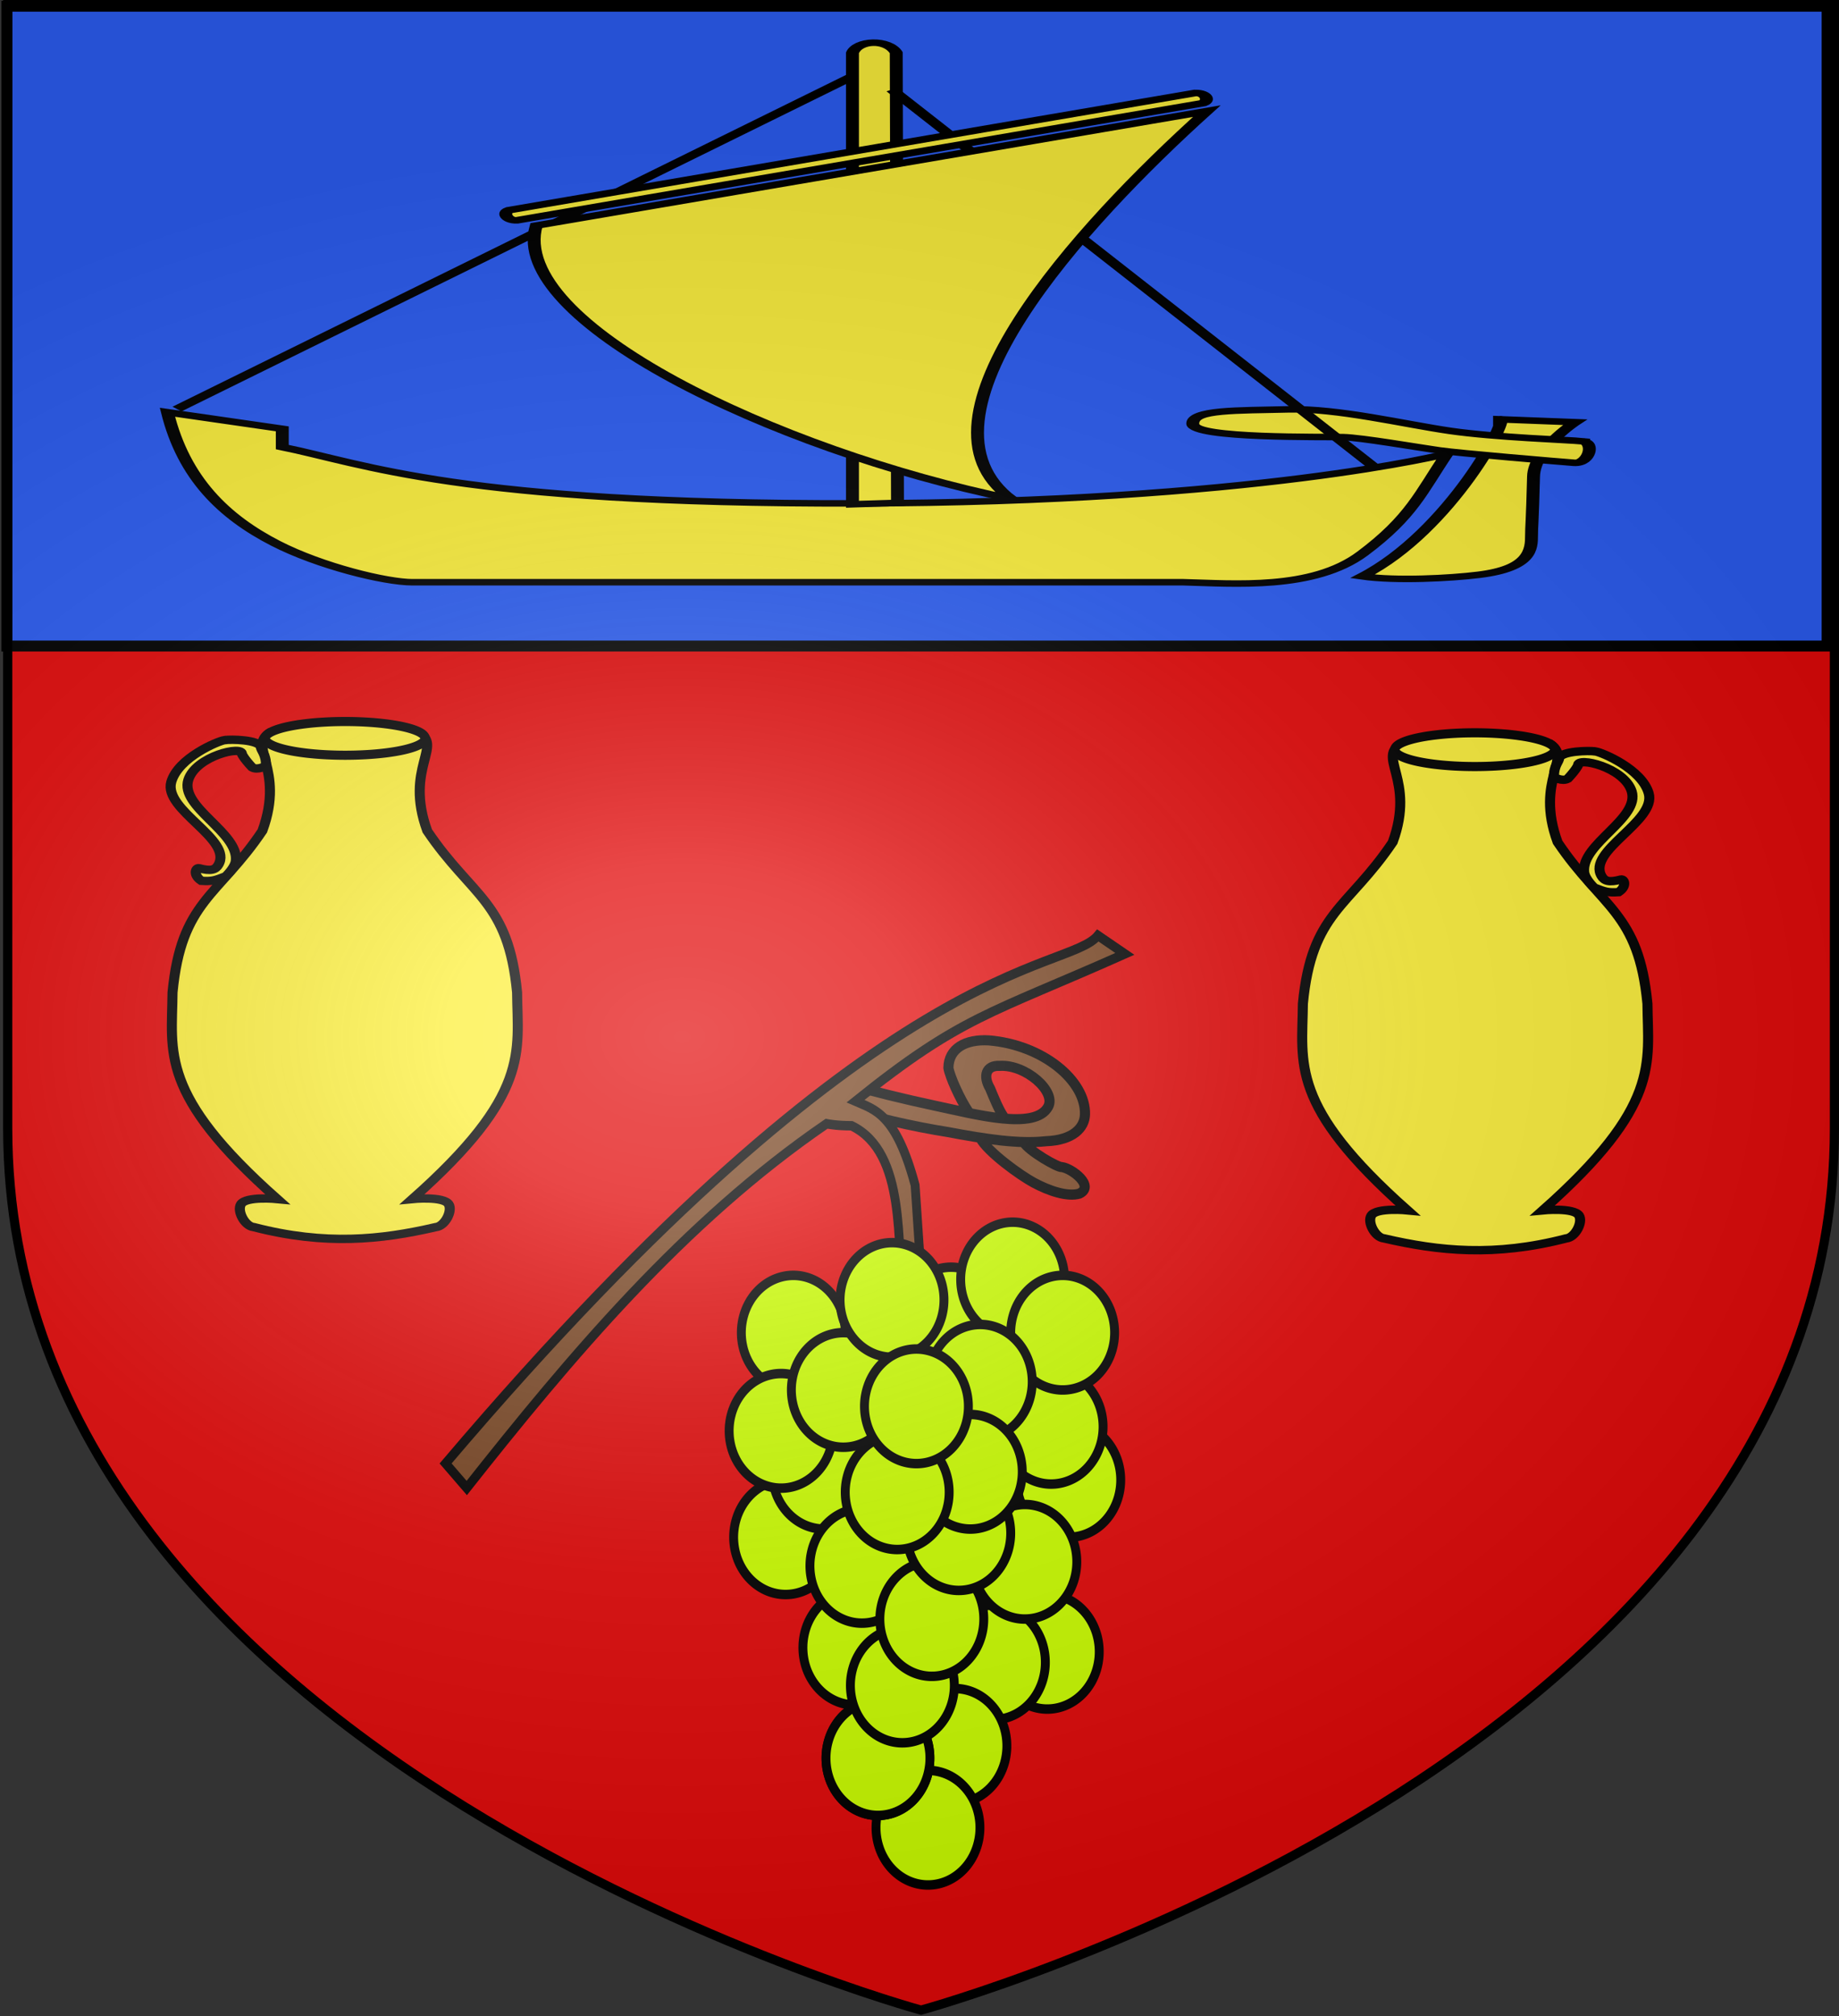 <svg xmlns="http://www.w3.org/2000/svg" xmlns:xlink="http://www.w3.org/1999/xlink" width="601.465" height="658.974" version="1.0"><rect width="100%" height="100%" fill="#333333" stroke="none"/><desc>Flag of Canton of Valais (Wallis)</desc><defs><radialGradient xlink:href="#a" id="c" cx="221.445" cy="226.331" r="300" fx="221.445" fy="226.331" gradientTransform="matrix(1.354 0 0 .977 -77.582 118.629)" gradientUnits="userSpaceOnUse"/><linearGradient id="a"><stop offset="0" style="stop-color:white;stop-opacity:.314"/><stop offset=".19" style="stop-color:white;stop-opacity:.251"/><stop offset=".6" style="stop-color:#6b6b6b;stop-opacity:.125"/><stop offset="1" style="stop-color:black;stop-opacity:.125"/></linearGradient></defs><g style="display:inline"><path d="M300.809 658.26s298.723-81.384 298.723-288.214V2.708H2.086v367.338c0 206.83 298.723 288.213 298.723 288.213" style="opacity:1;fill:#e20909;fill-opacity:1;fill-rule:evenodd;stroke:none;stroke-width:3;stroke-linecap:butt;stroke-linejoin:miter;stroke-miterlimit:4;stroke-dasharray:none;stroke-opacity:1;display:inline" transform="translate(.914 -.835)"/><path d="M1.314 2.867v209.14h595.334V2.868z" style="fill:#2b5df2;fill-opacity:1;stroke:#000;stroke-width:3.557;stroke-miterlimit:4;stroke-dasharray:none;stroke-opacity:1;display:inline" transform="translate(.914 -.835)"/></g><g style="opacity:1;display:inline" transform="translate(.914 -.835)"><g style="opacity:1"><g style="opacity:1;display:inline"><path d="M0 0h600v660H0z" style="opacity:1;fill:none;fill-opacity:1;fill-rule:nonzero;stroke:none;stroke-width:7.56;stroke-linecap:round;stroke-linejoin:round;stroke-miterlimit:4;stroke-dasharray:none;stroke-opacity:1;display:inline" transform="matrix(1.001 0 0 .725 -.224 181.594)"/></g></g><g id="b" style="display:inline;stroke:#000;stroke-opacity:1;stroke-width:6.522;stroke-miterlimit:4;stroke-dasharray:none"><g style="fill:#fcef3c;stroke:#000;stroke-width:6.522;stroke-miterlimit:4;stroke-dasharray:none;stroke-opacity:1"><path d="M-321.556 472.781c-16.627 11.22 9.218 28.06-5.85 77.344-28.953 51.588-52.622 54.522-58.281 125.719-.331 46.577-8.946 79.008 68.03 160.781 0 0-20.257-2.384-23.593 3.969-2.749 5.234 2.433 17.261 8.313 17.875 46.41 14.41 82.562 9.863 118.093 0 5.88-.614 11.062-12.641 8.313-17.875-3.337-6.353-23.563-3.969-23.563-3.969 76.977-81.773 68.331-114.204 68-160.781-5.66-71.197-29.328-74.131-58.281-125.719-15.068-49.284 11.096-66.442-6.33-77.344-32.345-2.275-62.503-1.053-94.85 0z" style="fill:#fcef3c;fill-opacity:1;fill-rule:nonzero;stroke:#000;stroke-width:6.522;stroke-linecap:square;stroke-linejoin:miter;marker:none;marker-start:none;marker-mid:none;marker-end:none;stroke-miterlimit:4;stroke-dasharray:none;stroke-dashoffset:0;stroke-opacity:1;visibility:visible;display:inline;overflow:visible" transform="matrix(.504 0 0 .42 249.901 41.382)"/><path d="M-249.721 435.325a52.025 11.099 0 1 1-104.05 0 52.025 11.099 0 1 1 104.05 0z" style="opacity:1;fill:#fcef3c;fill-opacity:1;fill-rule:nonzero;stroke:#000;stroke-width:5.998;stroke-linecap:square;stroke-linejoin:miter;marker:none;marker-start:none;marker-mid:none;marker-end:none;stroke-miterlimit:4;stroke-dasharray:none;stroke-dashoffset:0;stroke-opacity:1;visibility:visible;display:inline;overflow:visible" transform="matrix(.503 0 0 .497 263.758 25.831)"/></g><path d="M-228.107 103.721c-4.226.727-30.109 13.57-34.644 32.574-5.238 21.952 40.445 44.786 30.507 64.604-1.868 3.726-4.673 5.057-12.534 2.532-1.929-.62-4.152 5.13 1.555 9.813 6.927.512 8.717-.216 15.832-3.514 0 0 6.032-6.712 6.518-12.134 1.977-22.042-36.473-41.73-30.808-62.965 4.966-18.61 35.546-27.008 34.742-20.1 0 0 1.21 3.397 6.714 10.447 3.543 2.442 8.91-1.209 8.91-1.209.26-9.161-3.431-12.089-3.292-14.799-1.738-5.61-19.308-5.97-23.5-5.249z" style="fill:#fcef3c;fill-opacity:1;fill-rule:nonzero;stroke:#000;stroke-width:6.522;stroke-linecap:square;stroke-linejoin:miter;marker:none;marker-start:none;marker-mid:none;marker-end:none;stroke-miterlimit:4;stroke-dasharray:none;stroke-dashoffset:0;stroke-opacity:1;visibility:visible;display:inline;overflow:visible" transform="matrix(.504 0 0 .42 187.531 199.186)"/></g><path d="M327.272 365.772c-1.526-2.197-3.149-6.205-4.373-9.158-2.423-4.063-1.307-7.617 3.11-7.376 8.562-.56 18.559 8.348 15.898 13.327-4.226 7.909-24.076 2.41-37.145-.336-10.693-2.29-21.108-4.872-25.895-6.39l.502 7.972c3.28 1.86 18.728 5.323 29.684 7.048 12.511 2.356 23.224 3.985 32.208 3 8.673-.32 12.544-4.302 12.68-8.74.327-11.018-13.783-22.793-31.486-24.218-7.5-.421-13.104 2.553-13.182 8.998.439 2.708 3.662 10.048 6.588 14.4m17.924 9.753c1.808 3.081 11.501 8.54 12.542 8.248 3.479.49 10.909 6.291 5.767 8.703-3.94 1.107-9.84-.873-14.89-3.58-4.348-2.329-15.04-9.98-17.509-14.612" style="fill:#784421;fill-opacity:1;fill-rule:evenodd;stroke:#000;stroke-width:3.309;stroke-linecap:butt;stroke-linejoin:miter;stroke-miterlimit:4;stroke-dasharray:none;stroke-opacity:1;display:inline"/><g style="fill:#cf0;stroke:#000;stroke-width:3.27;stroke-miterlimit:4;stroke-dasharray:none;stroke-opacity:1;display:inline"><path d="M783.942 599.635a19.092 19.799 0 1 1 .031.01" style="opacity:1;fill:#cf0;fill-opacity:1;fill-rule:evenodd;stroke:#000;stroke-width:3.27;stroke-linecap:round;stroke-linejoin:round;stroke-miterlimit:4;stroke-dasharray:none;stroke-dashoffset:0;stroke-opacity:1" transform="matrix(.89 0 0 .946 -354.13 -64.792)"/><path d="M783.942 599.635a19.092 19.799 0 1 1 .031.01" style="opacity:1;fill:#cf0;fill-opacity:1;fill-rule:evenodd;stroke:#000;stroke-width:3.27;stroke-linecap:round;stroke-linejoin:round;stroke-miterlimit:4;stroke-dasharray:none;stroke-dashoffset:0;stroke-opacity:1" transform="matrix(.89 0 0 .946 -359.902 -82.175)"/><path d="M783.942 599.635a19.092 19.799 0 1 1 .031.01" style="opacity:1;fill:#cf0;fill-opacity:1;fill-rule:evenodd;stroke:#000;stroke-width:3.27;stroke-linecap:round;stroke-linejoin:round;stroke-miterlimit:4;stroke-dasharray:none;stroke-dashoffset:0;stroke-opacity:1" transform="matrix(.89 0 0 .946 -392.625 -115.606)"/><path d="M783.942 599.635a19.092 19.799 0 1 1 .031.01" style="opacity:1;fill:#cf0;fill-opacity:1;fill-rule:evenodd;stroke:#000;stroke-width:3.27;stroke-linecap:round;stroke-linejoin:round;stroke-miterlimit:4;stroke-dasharray:none;stroke-dashoffset:0;stroke-opacity:1" transform="matrix(.89 0 0 .946 -444.226 -112.931)"/><path d="M783.942 599.635a19.092 19.799 0 1 1 .031.01" style="opacity:1;fill:#cf0;fill-opacity:1;fill-rule:evenodd;stroke:#000;stroke-width:3.27;stroke-linecap:round;stroke-linejoin:round;stroke-miterlimit:4;stroke-dasharray:none;stroke-dashoffset:0;stroke-opacity:1" transform="matrix(.89 0 0 .946 -372.488 -130.315)"/><path d="M783.942 599.635a19.092 19.799 0 1 1 .031.01" style="opacity:1;fill:#cf0;fill-opacity:1;fill-rule:evenodd;stroke:#000;stroke-width:3.27;stroke-linecap:round;stroke-linejoin:round;stroke-miterlimit:4;stroke-dasharray:none;stroke-dashoffset:0;stroke-opacity:1" transform="matrix(.89 0 0 .946 -356.127 -112.931)"/><path d="M783.942 599.635a19.092 19.799 0 1 1 .031.01" style="opacity:1;fill:#cf0;fill-opacity:1;fill-rule:evenodd;stroke:#000;stroke-width:3.27;stroke-linecap:round;stroke-linejoin:round;stroke-miterlimit:4;stroke-dasharray:none;stroke-dashoffset:0;stroke-opacity:1" transform="matrix(.89 0 0 .946 -446.743 -46.07)"/><path d="M783.942 599.635a19.092 19.799 0 1 1 .031.01" style="opacity:1;fill:#cf0;fill-opacity:1;fill-rule:evenodd;stroke:#000;stroke-width:3.27;stroke-linecap:round;stroke-linejoin:round;stroke-miterlimit:4;stroke-dasharray:none;stroke-dashoffset:0;stroke-opacity:1" transform="matrix(.89 0 0 .946 -434.157 -67.466)"/><path d="M783.942 599.635a19.092 19.799 0 1 1 .031.01" style="opacity:1;fill:#cf0;fill-opacity:1;fill-rule:evenodd;stroke:#000;stroke-width:3.27;stroke-linecap:round;stroke-linejoin:round;stroke-miterlimit:4;stroke-dasharray:none;stroke-dashoffset:0;stroke-opacity:1" transform="matrix(.89 0 0 .946 -448.217 -80.838)"/><path d="M856.306 219.472c-5.657 0-9.192-.707-9.192-.707-52.513 33.801-94.508 80.97-132.229 125.865l-7.778-8.485c160.975-178.36 228.22-169.242 239.709-182.433l9.9 6.364c-49.59 20.788-60.057 21.454-98.995 50.911 7.07 2.924 14.849 4.232 21.92 28.992l2.828 39.598h-7.07c-2.753-18.932 1.318-50.778-19.093-60.105z" style="fill:#784421;fill-opacity:1;fill-rule:evenodd;stroke:#000;stroke-width:3.27;stroke-linecap:butt;stroke-linejoin:miter;stroke-miterlimit:4;stroke-dasharray:none;stroke-opacity:1" transform="matrix(.89 0 0 .946 -484.5 161.198)"/><path d="M783.942 599.635a19.092 19.799 0 1 1 .031.01" style="opacity:1;fill:#cf0;fill-opacity:1;fill-rule:evenodd;stroke:#000;stroke-width:3.27;stroke-linecap:round;stroke-linejoin:round;stroke-miterlimit:4;stroke-dasharray:none;stroke-dashoffset:0;stroke-opacity:1" transform="matrix(.89 0 0 .946 -383.078 -96.885)"/><path d="M783.942 599.635a19.092 19.799 0 1 1 .031.01" style="opacity:1;fill:#cf0;fill-opacity:1;fill-rule:evenodd;stroke:#000;stroke-width:3.27;stroke-linecap:round;stroke-linejoin:round;stroke-miterlimit:4;stroke-dasharray:none;stroke-dashoffset:0;stroke-opacity:1" transform="matrix(.89 0 0 .946 -427.864 -94.21)"/><path d="M783.942 599.635a19.092 19.799 0 1 1 .031.01" style="opacity:1;fill:#cf0;fill-opacity:1;fill-rule:evenodd;stroke:#000;stroke-width:3.27;stroke-linecap:round;stroke-linejoin:round;stroke-miterlimit:4;stroke-dasharray:none;stroke-dashoffset:0;stroke-opacity:1" transform="matrix(.89 0 0 .946 -411.935 -123.629)"/><path d="M783.942 599.635a19.092 19.799 0 1 1 .031.01" style="opacity:1;fill:#cf0;fill-opacity:1;fill-rule:evenodd;stroke:#000;stroke-width:3.27;stroke-linecap:round;stroke-linejoin:round;stroke-miterlimit:4;stroke-dasharray:none;stroke-dashoffset:0;stroke-opacity:1" transform="matrix(.89 0 0 .946 -361.16 -8.629)"/><path d="M783.942 599.635a19.092 19.799 0 1 1 .031.01" style="opacity:1;fill:#cf0;fill-opacity:1;fill-rule:evenodd;stroke:#000;stroke-width:3.27;stroke-linecap:round;stroke-linejoin:round;stroke-miterlimit:4;stroke-dasharray:none;stroke-dashoffset:0;stroke-opacity:1" transform="matrix(.89 0 0 .946 -378.78 -5.17)"/><path d="M783.942 599.635a19.092 19.799 0 1 1 .031.01" style="opacity:1;fill:#cf0;fill-opacity:1;fill-rule:evenodd;stroke:#000;stroke-width:3.27;stroke-linecap:round;stroke-linejoin:round;stroke-miterlimit:4;stroke-dasharray:none;stroke-dashoffset:0;stroke-opacity:1" transform="matrix(.89 0 0 .946 -368.496 -38.047)"/><path d="M783.942 599.635a19.092 19.799 0 1 1 .031.01" style="opacity:1;fill:#cf0;fill-opacity:1;fill-rule:evenodd;stroke:#000;stroke-width:3.27;stroke-linecap:round;stroke-linejoin:round;stroke-miterlimit:4;stroke-dasharray:none;stroke-dashoffset:0;stroke-opacity:1" transform="matrix(.89 0 0 .946 -424.089 -9.966)"/><path d="M783.942 599.635a19.092 19.799 0 1 1 .031.01" style="opacity:1;fill:#cf0;fill-opacity:1;fill-rule:evenodd;stroke:#000;stroke-width:3.27;stroke-linecap:round;stroke-linejoin:round;stroke-miterlimit:4;stroke-dasharray:none;stroke-dashoffset:0;stroke-opacity:1" transform="matrix(.89 0 0 .946 -421.788 -36.71)"/><path d="M783.942 599.635a19.092 19.799 0 1 1 .031.01" style="opacity:1;fill:#cf0;fill-opacity:1;fill-rule:evenodd;stroke:#000;stroke-width:3.27;stroke-linecap:round;stroke-linejoin:round;stroke-miterlimit:4;stroke-dasharray:none;stroke-dashoffset:0;stroke-opacity:1" transform="matrix(.89 0 0 .946 -391.366 22.127)"/><path d="M783.942 599.635a19.092 19.799 0 1 1 .031.01" style="opacity:1;fill:#cf0;fill-opacity:1;fill-rule:evenodd;stroke:#000;stroke-width:3.27;stroke-linecap:round;stroke-linejoin:round;stroke-miterlimit:4;stroke-dasharray:none;stroke-dashoffset:0;stroke-opacity:1" transform="matrix(.89 0 0 .946 -400.176 48.872)"/><path d="M783.942 599.635a19.092 19.799 0 1 1 .031.01" style="opacity:1;fill:#cf0;fill-opacity:1;fill-rule:evenodd;stroke:#000;stroke-width:3.27;stroke-linecap:round;stroke-linejoin:round;stroke-miterlimit:4;stroke-dasharray:none;stroke-dashoffset:0;stroke-opacity:1" transform="matrix(.89 0 0 .946 -416.537 26.139)"/><path d="M783.942 599.635a19.092 19.799 0 1 1 .031.01" style="opacity:1;fill:#cf0;fill-opacity:1;fill-rule:evenodd;stroke:#000;stroke-width:3.27;stroke-linecap:round;stroke-linejoin:round;stroke-miterlimit:4;stroke-dasharray:none;stroke-dashoffset:0;stroke-opacity:1" transform="matrix(.89 0 0 .946 -416.537 26.139)"/><path d="M783.942 599.635a19.092 19.799 0 1 1 .031.01" style="opacity:1;fill:#cf0;fill-opacity:1;fill-rule:evenodd;stroke:#000;stroke-width:3.27;stroke-linecap:round;stroke-linejoin:round;stroke-miterlimit:4;stroke-dasharray:none;stroke-dashoffset:0;stroke-opacity:1" transform="matrix(.89 0 0 .946 -408.554 2.394)"/><path d="M783.942 599.635a19.092 19.799 0 1 1 .031.01" style="opacity:1;fill:#cf0;fill-opacity:1;fill-rule:evenodd;stroke:#000;stroke-width:3.27;stroke-linecap:round;stroke-linejoin:round;stroke-miterlimit:4;stroke-dasharray:none;stroke-dashoffset:0;stroke-opacity:1" transform="matrix(.89 0 0 .946 -398.918 -19.326)"/><path d="M783.942 599.635a19.092 19.799 0 1 1 .031.01" style="opacity:1;fill:#cf0;fill-opacity:1;fill-rule:evenodd;stroke:#000;stroke-width:3.27;stroke-linecap:round;stroke-linejoin:round;stroke-miterlimit:4;stroke-dasharray:none;stroke-dashoffset:0;stroke-opacity:1" transform="matrix(.89 0 0 .946 -390.108 -47.408)"/><path d="M783.942 599.635a19.092 19.799 0 1 1 .031.01" style="opacity:1;fill:#cf0;fill-opacity:1;fill-rule:evenodd;stroke:#000;stroke-width:3.27;stroke-linecap:round;stroke-linejoin:round;stroke-miterlimit:4;stroke-dasharray:none;stroke-dashoffset:0;stroke-opacity:1" transform="matrix(.89 0 0 .946 -386.332 -67.466)"/><path d="M783.942 599.635a19.092 19.799 0 1 1 .031.01" style="opacity:1;fill:#cf0;fill-opacity:1;fill-rule:evenodd;stroke:#000;stroke-width:3.27;stroke-linecap:round;stroke-linejoin:round;stroke-miterlimit:4;stroke-dasharray:none;stroke-dashoffset:0;stroke-opacity:1" transform="matrix(.89 0 0 .946 -410.245 -60.78)"/><path d="M783.942 599.635a19.092 19.799 0 1 1 .031.01" style="opacity:1;fill:#cf0;fill-opacity:1;fill-rule:evenodd;stroke:#000;stroke-width:3.27;stroke-linecap:round;stroke-linejoin:round;stroke-miterlimit:4;stroke-dasharray:none;stroke-dashoffset:0;stroke-opacity:1" transform="matrix(.89 0 0 .946 -403.952 -88.861)"/></g><use xlink:href="#b" width="601.465" height="658.974" transform="matrix(-1 0 0 1 593.413 3.693)"/><g style="stroke:#000;stroke-opacity:1;stroke-width:3.049;stroke-miterlimit:4;stroke-dasharray:none"><path d="M-168.479 281.715c.076 0 .152 0 0 0z" style="fill:#fcef3c;fill-opacity:1;fill-rule:evenodd;stroke:#000;stroke-width:3.049;stroke-linecap:butt;stroke-linejoin:miter;marker:none;marker-start:none;marker-mid:none;marker-end:none;stroke-miterlimit:4;stroke-dasharray:none;stroke-dashoffset:0;stroke-opacity:1;visibility:visible;display:inline;overflow:visible" transform="matrix(-1.385 0 0 .699 33.463 -73.71)"/><path d="M-14.722 299.432c-3.874 30.992-13.395 48.914-25.533 61.277-10.46 10.653-25.952 18.208-32.347 18.208H-254.68c-11.622.58-30.573 3.862-42.262-13.434-11.63-17.207-13.784-28.62-19.951-46.681 0 0 45.56 22.856 139.463 23.244 93.71.386 116.22-18.596 135.59-26.344v-8.522zM-329.29 302.725l-17.82 1.356s9.625 12.39 9.793 25.366c.284 21.926.473 23.367.473 27.388 0 6.594.108 15.57 12.407 18.582 6.717 1.645 19.584 3.012 27.54.739-20.784-21.15-35.182-75.756-32.393-73.431z" style="fill:#fcef3c;fill-opacity:1;fill-rule:evenodd;stroke:#000;stroke-width:3.049;stroke-linecap:butt;stroke-linejoin:miter;stroke-miterlimit:4;stroke-dasharray:none;stroke-opacity:1;display:inline" transform="matrix(-1.385 0 0 .699 33.463 -73.71)"/><path d="m-178.408 140.452 161.43 157.473" style="fill:#fcef3c;stroke:#000;stroke-width:3.049;stroke-linecap:butt;stroke-linejoin:miter;stroke-miterlimit:4;stroke-dasharray:none;stroke-opacity:1;display:inline" transform="matrix(-1.385 0 0 .699 33.463 -73.71)"/><path d="M-348.854 312.99c3.237-.667 20.339-1.743 31.186-4.842s26.537-10.653 38.352-10.072c11.816.58 22.663 0 22.47 6.78-.194 6.972-31.066 5.977-35.447 6.198-4.368.22-17.767 4.827-22.663 6.198-4.843 1.356-28.285 5.25-31.96 5.811-3.487.533-4.988-9.443-1.938-10.072zM-176.486 131.349v211.105l-10.632-.647.295-210.539c2.126-6.576 9.072-5.87 10.337.08z" style="fill:#fcef3c;fill-opacity:1;fill-rule:evenodd;stroke:#000;stroke-width:3.049;stroke-linecap:butt;stroke-linejoin:miter;stroke-miterlimit:4;stroke-dasharray:none;stroke-opacity:1;display:inline" transform="matrix(-1.385 0 0 .699 33.463 -73.71)"/><path d="M-185.801 148.523-299.738 325.12" style="opacity:1;fill:#fcef3c;stroke:#000;stroke-width:3.049;stroke-linecap:butt;stroke-linejoin:miter;stroke-miterlimit:4;stroke-dasharray:none;stroke-opacity:1;display:inline" transform="matrix(-1.385 0 0 .699 33.463 -73.71)"/><path d="M-213.946 339.926c25.508-37.132-16.056-127.546-46.225-181.316l158.36 53.532c6.636 44.75-55.782 104.837-112.135 127.784zM-95.437 204.91l-162.01-54.797c-2.595-.079-3.422 3.513-1.786 4.765l162.009 54.797c2.29.218 3.554-3.53 1.787-4.765z" style="fill:#fcef3c;fill-opacity:1;fill-rule:evenodd;stroke:#000;stroke-width:3.049;stroke-linecap:butt;stroke-linejoin:miter;stroke-miterlimit:4;stroke-dasharray:none;stroke-opacity:1;display:inline" transform="matrix(-1.385 0 0 .699 33.463 -73.71)"/></g></g><g style="display:inline"><path d="M300.329 657.887s298.723-81.384 298.723-288.213V2.335H1.606v367.339c0 206.83 298.723 288.213 298.723 288.213z" style="opacity:1;fill:url(#c);fill-opacity:1;fill-rule:evenodd;stroke:#000;stroke-width:3;stroke-linecap:butt;stroke-linejoin:miter;stroke-miterlimit:4;stroke-dasharray:none;stroke-opacity:1" transform="translate(.914 -.835)"/></g></svg>